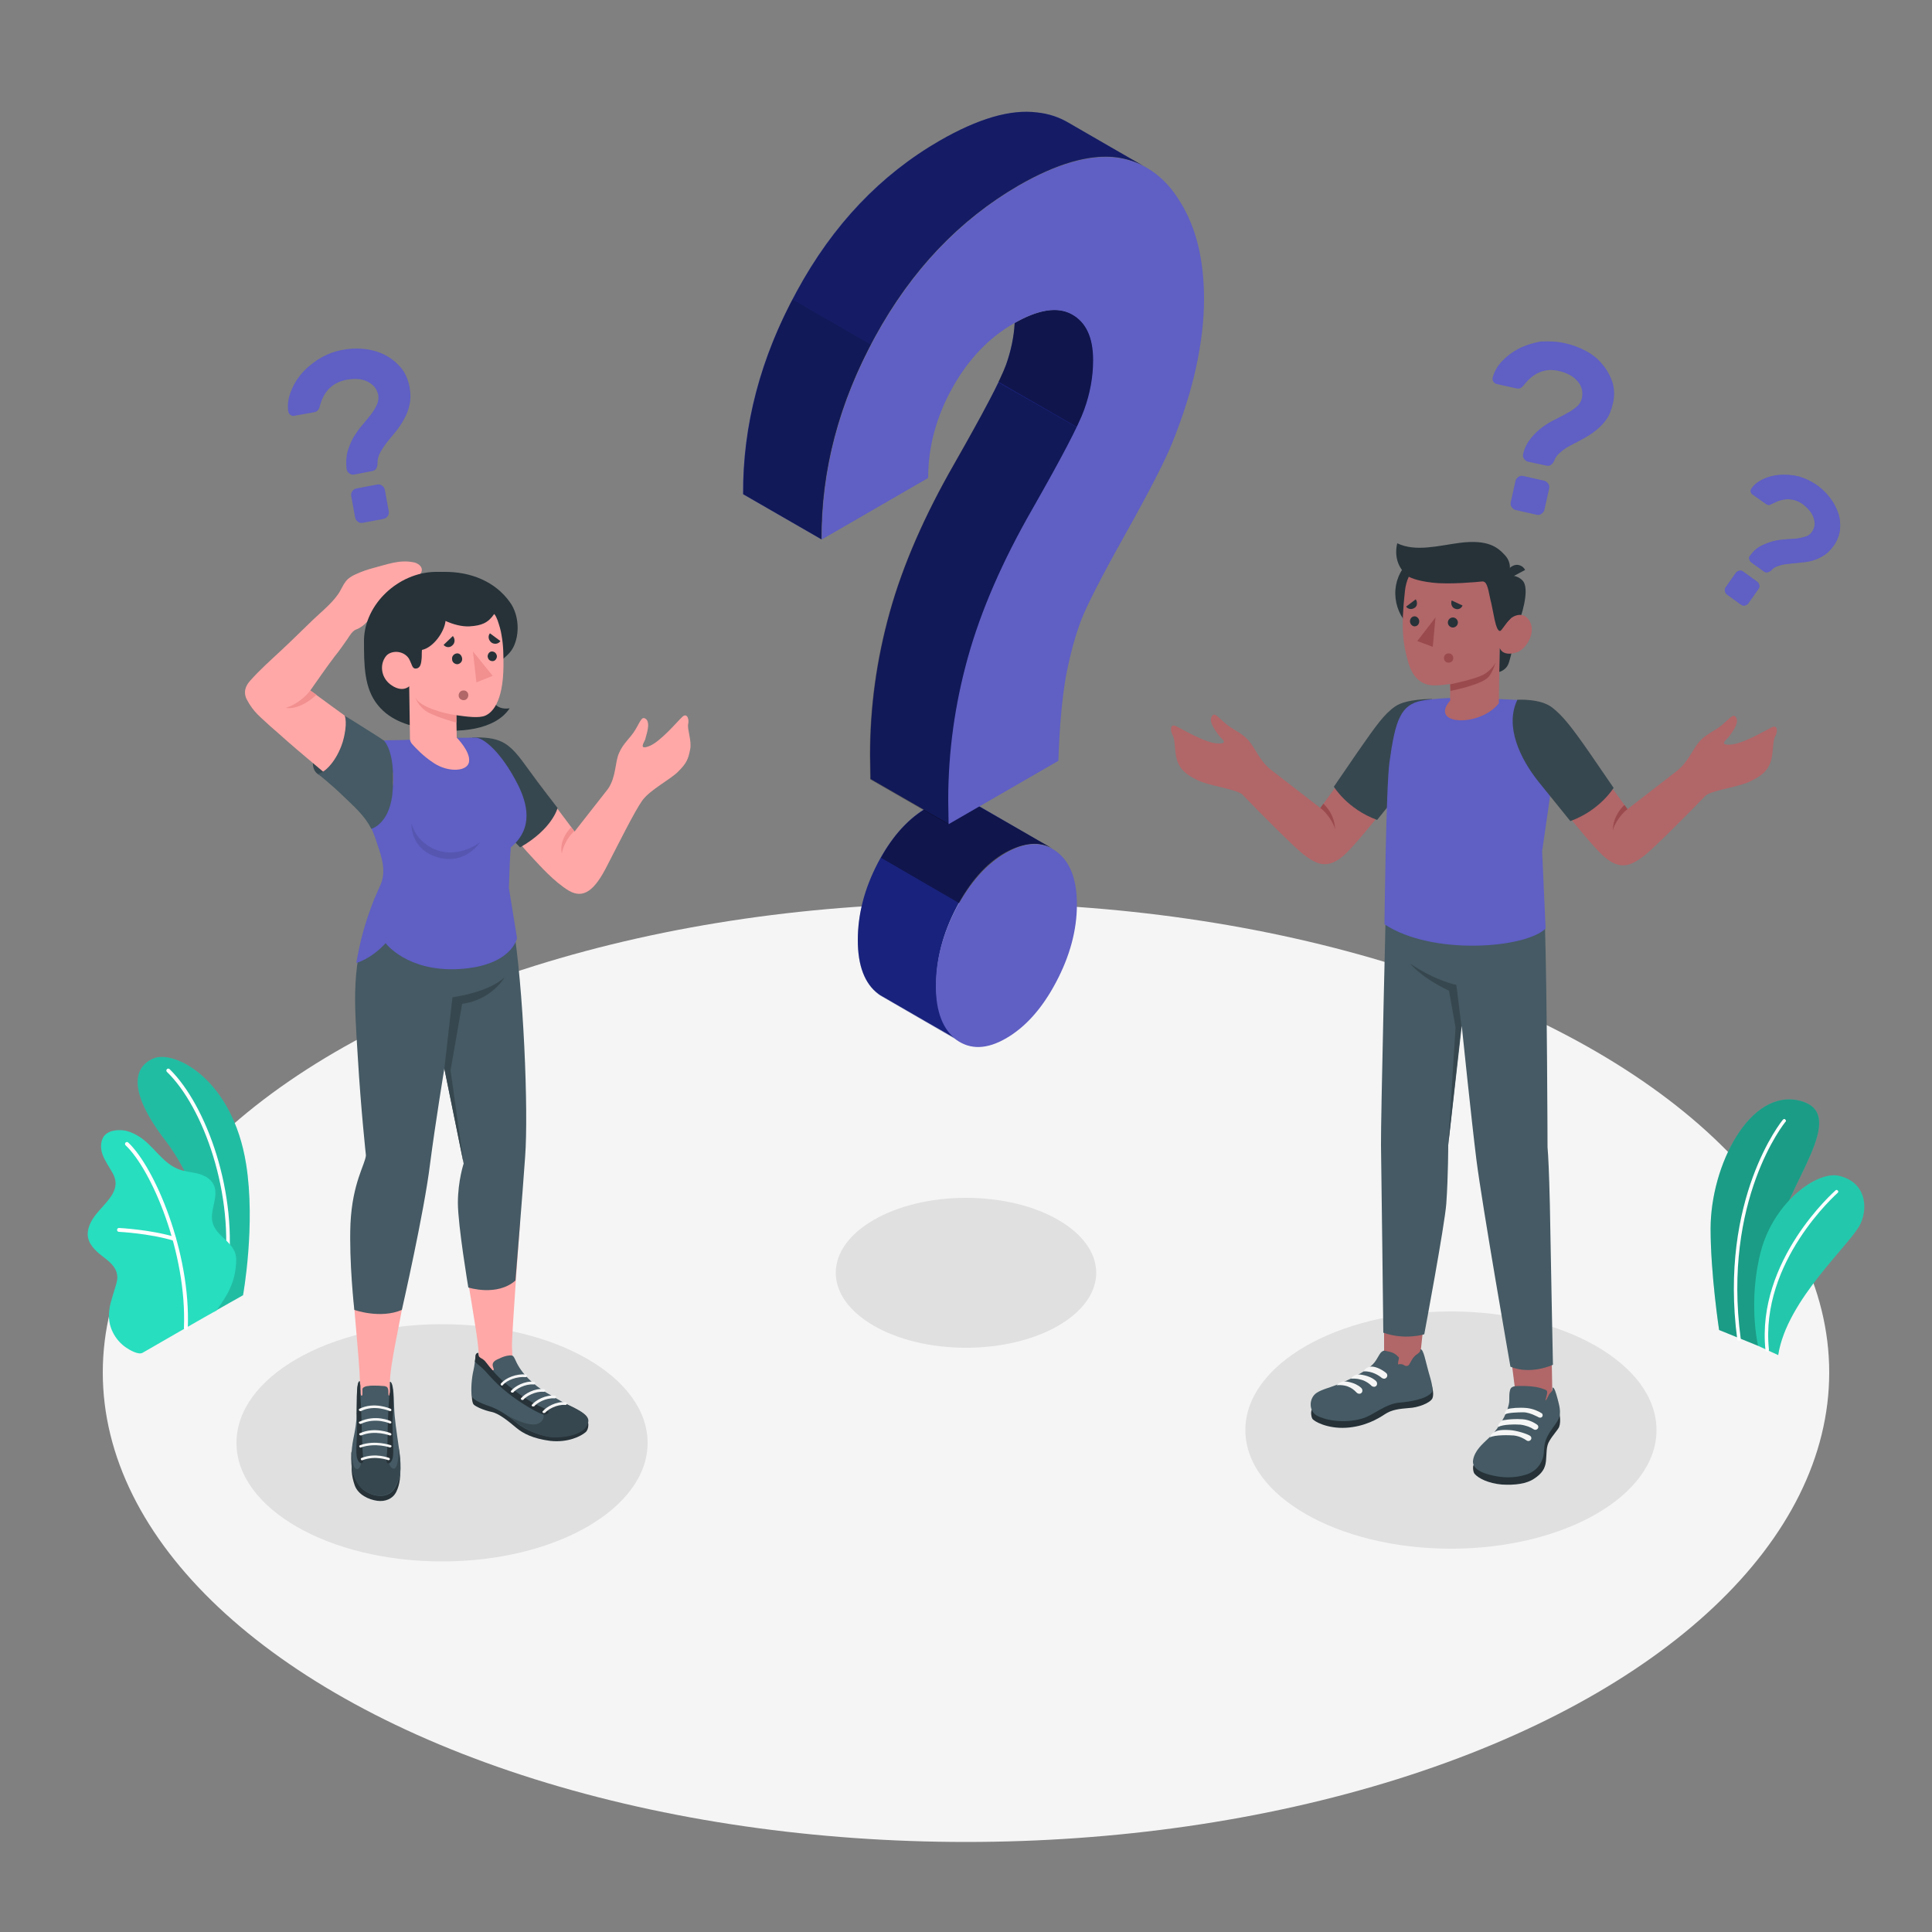 <?xml version="1.0" encoding="utf-8"?>
<!-- Generator: Adobe Illustrator 24.3.0, SVG Export Plug-In . SVG Version: 6.00 Build 0)  -->
<svg version="1.1" xmlns="http://www.w3.org/2000/svg" xmlns:xlink="http://www.w3.org/1999/xlink" x="0px" y="0px"
	 viewBox="0 0 500 500" style="enable-background:new 0 0 500 500;" xml:space="preserve">
<rect x="0" y="0" width="500" height="500" fill="#808080" stroke="none"/>
<style type="text/css">
	.st0{fill:#F5F5F5;}
	.st1{fill:#E0E0E0;}
	.st2{fill:#27DEBF;}
	.st3{opacity:0.3;}
	.st4{fill:#FFFFFF;}
	.st5{opacity:0.1;}
	.st6{opacity:0.15;}
	.st7{fill:#B16668;}
	.st8{fill:#263238;}
	.st9{fill:#455A64;}
	.st10{fill:#37474F;}
	.st11{fill:#9A4A4D;}
	.st12{fill:#5F5FC4;}
	.st13{opacity:0.6;}
	.st14{fill:#FFA8A7;}
	.st15{fill:#F28F8F;}
	.st16{fill:#1A237E;}
	.st17{opacity:0.4;}
	.st18{opacity:0.3;fill:#1A237E;}
	.st19{opacity:0.2;}
</style>
<g id="Floor">
	<ellipse id="Floor_2_" class="st0" cx="250" cy="355.2" rx="223.4" ry="121.5"/>
</g>
<g id="Shadows">
	<ellipse id="Shadow_31_" class="st1" cx="250" cy="329.4" rx="33.7" ry="19.4"/>
	<ellipse id="Shadow_27_" class="st1" cx="375.5" cy="370.1" rx="53.2" ry="30.7"/>
	<ellipse id="Shadow_26_" class="st1" cx="114.4" cy="373.4" rx="53.2" ry="30.7"/>
</g>
<g id="Plants">
	<g id="Plants_4_">
		<g id="XMLID_1877_">
			<path id="XMLID_2820_" class="st2" d="M455,348.3l-10.1-4.1c0,0-2.2-14.5-2.2-26.2c0-16.4,10.2-36.5,23.2-33.1
				c13,3.4-3.7,21.7-6.4,35.9C456.9,334.9,455,348.3,455,348.3z"/>
			<path id="XMLID_1901_" class="st3" d="M455,348.3l-10.1-4.1c0,0-2.2-14.5-2.2-26.2c0-16.4,10.2-36.5,23.2-33.1
				c13,3.4-3.7,21.7-6.4,35.9C456.9,334.9,455,348.3,455,348.3z"/>
			<path id="XMLID_1878_" class="st4" d="M450.1,347C450.1,347,450.1,347,450.1,347c0.2,0,0.4-0.2,0.4-0.5
				c-4.8-36,11.4-56,11.6-56.2c0.2-0.2,0.1-0.4-0.1-0.6c-0.2-0.2-0.4-0.1-0.6,0.1c-0.2,0.2-16.6,20.4-11.8,56.8
				C449.7,346.9,449.9,347.1,450.1,347z"/>
		</g>
		<g id="XMLID_1843_">
			<path id="XMLID_1874_" class="st2" d="M460.2,350.7l-5.2-2.4c0,0-2.7-11.3,0.7-24.4c3.4-12.9,14.6-20.9,20.2-19.6
				c6.9,1.6,7.6,8,5.6,12.4C479,322,462.4,336.3,460.2,350.7z"/>
			<path id="XMLID_1845_" class="st5" d="M460.2,350.7l-5.2-2.4c0,0-2.7-11.3,0.7-24.4c3.4-12.9,14.6-20.9,20.2-19.6
				c6.9,1.6,7.6,8,5.6,12.4C479,322,462.4,336.3,460.2,350.7z"/>
			<path id="XMLID_1844_" class="st4" d="M457.4,349.8L457.4,349.8c0.2,0,0.4-0.2,0.4-0.5c-2.4-22.8,17.6-40.4,17.8-40.6
				c0.2-0.2,0.2-0.4,0-0.6c-0.2-0.2-0.4-0.2-0.6,0c-0.2,0.2-20.5,18-18.1,41.3C457,349.7,457.2,349.9,457.4,349.8z"/>
		</g>
	</g>
	<g id="Plants_3_">
		<g id="XMLID_1488_">
			<g id="XMLID_1812_">
				<path id="XMLID_1813_" class="st2" d="M56,339.1l6.9-3.9c0,0,3.3-18.2,0.8-33.9c-3.5-22-18.5-29.6-23.9-27.4
					c-5.4,2.2-6.7,8.7,3.1,21.4C48.7,302.8,56.2,318.6,56,339.1z"/>
			</g>
			<g id="XMLID_1736_" class="st6">
				<path id="XMLID_1811_" d="M56,339.1l6.9-3.9c0,0,3.3-18.2,0.8-33.9c-3.5-22-18.5-29.6-23.9-27.4c-5.4,2.2-6.7,8.7,3.1,21.4
					C48.7,302.8,56.2,318.6,56,339.1z"/>
			</g>
			<g id="XMLID_1489_">
				<path id="XMLID_1694_" class="st4" d="M58.5,330.3C58.5,330.3,58.5,330.3,58.5,330.3c-0.3,0-0.5-0.3-0.5-0.6
					c2.8-20.6-5.4-43.2-14.8-52.3c-0.2-0.2-0.2-0.5,0-0.7c0.2-0.2,0.5-0.2,0.7,0c9.5,9.3,17.9,32.2,15,53.1
					C59,330.1,58.7,330.3,58.5,330.3z"/>
			</g>
		</g>
		<g id="XMLID_1418_">
			<g id="XMLID_1423_">
				<path id="XMLID_1424_" class="st2" d="M36.9,350.1c-1.1,0.6-3.3-0.7-4.2-1.3c-1.5-1-2.7-2.4-3.5-4c-0.9-1.8-1.2-3.8-0.9-5.8
					c0.1-1.1,0.4-2.1,0.7-3.1c0.3-1,0.6-2,0.9-3c0.3-1,0.6-2,0.4-3c-0.3-2.1-2.1-3.5-3.8-4.8c-1.8-1.4-3.8-3.2-3.8-5.7
					c0-1.9,1-3.7,2.2-5.2c1.2-1.5,2.6-2.8,3.7-4.4c0.8-1.1,1.4-2.5,1.3-3.9c-0.1-0.9-0.4-1.7-0.8-2.4c-0.9-1.6-2-3.1-2.6-4.8
					c-0.6-1.7-0.5-3.9,0.8-5.1c1.1-1,2.8-1.2,4.3-1.1c1.4,0.1,2.8,0.7,4,1.4c3.9,2.2,6.2,6.9,10.4,8.6c1.6,0.7,3.4,0.8,5.1,1.2
					c1.7,0.4,3.4,1.3,4.2,2.9c1.5,3.1-1.3,6.9-0.2,10.1c1,2.9,3.8,4,5.3,6.6c0.7,1.1,0.8,2.5,0.7,3.8c-0.2,2.2-0.5,3.9-1.6,6.4
					c-0.9,2.1-3.5,5.7-3.5,5.7C55.9,339.1,37.1,350,36.9,350.1z"/>
			</g>
			<g id="XMLID_1421_">
				<path id="XMLID_1422_" class="st4" d="M48.1,344.2C48.1,344.2,48.1,344.2,48.1,344.2c-0.3,0-0.5-0.2-0.5-0.5
					c0.8-19.5-8.4-41-15.1-47.3c-0.2-0.2-0.2-0.5,0-0.7c0.2-0.2,0.5-0.2,0.7,0c6.8,6.4,16.2,28.3,15.4,48.1
					C48.6,344,48.3,344.2,48.1,344.2z"/>
			</g>
			<g id="XMLID_1419_">
				<path id="XMLID_1420_" class="st4" d="M45.1,321.1c0,0-0.1,0-0.1,0c-6.3-1.9-14.1-2.3-14.2-2.3c-0.3,0-0.5-0.2-0.5-0.5
					c0-0.3,0.2-0.5,0.5-0.5c0.1,0,8,0.4,14.4,2.3c0.3,0.1,0.4,0.4,0.3,0.6C45.6,321,45.4,321.1,45.1,321.1z"/>
			</g>
		</g>
	</g>
</g>
<g id="Character_2">
	<g id="Character_14_">
		<g id="XMLID_2639_">
			<g>
				<polygon id="XMLID_2815_" class="st7" points="401.8,363.8 392.5,362.7 390.1,343.9 401.5,347.3 				"/>
				<g>
					<path id="XMLID_2813_" class="st8" d="M381.4,379.1c-0.3,0.3-0.2,1.8,0.2,2.3c1,1.2,3.6,2.5,7.1,2.8c3.4,0.2,6.4-0.2,8.3-1.5
						c2-1.3,2.9-2.6,3.1-4.6c0.2-1.9,0-3.8,0.9-5.2c0.8-1.4,2.2-2.9,2.5-3.6c0.6-1.6,0-3.9,0-3.9L381.4,379.1z"/>
					<path id="XMLID_2812_" class="st9" d="M390.6,362.4c0,0.7-0.2,1.4-0.4,2.1c-0.5,1.5-1.2,2.9-2.1,4.2c-0.4,0.7-0.9,1.4-1.4,2
						c-1,1.2-2.3,2.2-3.4,3.4c-1.1,1.2-2,2.6-2.1,4.1c-0.1,2.6,4.1,3.5,6.3,3.9c2.4,0.4,4.9,0.3,7.2-0.4c2.6-0.7,4.4-2.7,4.8-5.3
						c0.1-0.7,0.1-1.5,0.2-2.2c0.2-1.7,1.1-3.2,2.1-4.6c0.6-0.8,1.2-1.6,1.6-2.5c0.7-1.6,0.1-3.5-0.3-5.1c-0.4-1.4-0.8-3-1.3-2.9
						c0,0.7,0,0.8-0.5,1.3c-0.7,0.6-0.7,1.6-1.4,2.1c0.3-0.9,0.3-1.2,0.5-1.9c0-0.2,0-0.6-0.1-0.7c-0.2-0.2-0.5-0.3-0.8-0.4
						c-1-0.4-2.1-0.6-3.2-0.7c-1-0.1-3.5-0.2-4.5,0c-0.3,0.1-0.6,0.2-0.8,0.5c-0.2,0.3-0.2,0.5-0.3,0.9
						C390.6,360.6,390.6,361.7,390.6,362.4z"/>
					<path id="XMLID_2811_" class="st0" d="M387.8,369.3c1-0.7,4.5-0.7,5.7-0.6c1.5,0.2,2.7,0.7,3.4,1.2c0.3,0.2,0.7,0.2,1-0.1l0,0
						c0.3-0.3,0.3-0.8-0.1-1.1c-0.7-0.5-2.1-1.3-3.8-1.4c-3-0.2-5.2,0.3-5.2,0.3S387.5,368.4,387.8,369.3z"/>
					<path id="XMLID_2810_" class="st0" d="M385.6,372c1.2-0.7,5-0.6,6.2-0.5c1.5,0.2,2.6,0.8,3.3,1.3c0.3,0.2,0.7,0.2,1-0.1l0,0
						c0.3-0.3,0.3-0.8-0.1-1.1c-0.7-0.5-3.5-1.4-5.3-1.5c-3-0.2-3.7,0.4-3.7,0.4S385.8,370.9,385.6,372z"/>
					<path id="XMLID_2792_" class="st0" d="M395.2,364.4c-2-0.2-4.3,0-5.1,0.3c-0.5,0.3-0.9,1.1-0.5,1.3c0.7-0.4,3.2-0.5,4.6-0.5
						c1,0,2.2,0.4,3.2,0.9c0.3,0.1,0.6,0.3,0.8,0.4c0.4,0.2,0.8,0.1,1-0.3l0,0c0.1-0.3,0-0.7-0.3-0.8
						C398.3,365.3,396.9,364.6,395.2,364.4z"/>
				</g>
			</g>
			<g>
				<polygon id="XMLID_2814_" class="st7" points="367.1,355.2 358.2,352.7 358.2,334.8 369.2,335.3 				"/>
				<g>
					<path id="XMLID_2786_" class="st8" d="M339.5,364.8c-0.3,0.6-0.2,1.7,0.1,2.3c0.3,0.7,3.9,2.7,8.8,2.4c4.8-0.3,8.2-2.3,10-3.5
						c1.8-1.2,3.8-1.4,6.2-1.6c2.4-0.1,5.5-1.3,6.1-2.5c0.5-1.1-0.1-3.1-0.1-3.1L339.5,364.8z"/>
					<path id="XMLID_2785_" class="st9" d="M359,349.7c-0.1,0-0.3-0.1-0.4-0.1c-0.2,0-0.4-0.1-0.6,0c-0.2,0.1-0.4,0.2-0.6,0.4
						c-0.5,0.6-0.8,1.3-1.2,1.9c-1,1.7-3.1,3-5.5,4.3c-1.6,0.9-3.1,1.5-4.8,2.2c-1.7,0.7-3.9,1.2-5.2,2.1c-1.9,1.3-2.1,4.5,0,5.8
						c1.9,1.1,6.8,2.3,11.9,0.8c2.8-0.8,5.9-3.8,9.6-4.1c2.3-0.2,6.8-0.8,8.3-2.6c0.6-0.8-0.2-3.3-0.8-5.4c-0.7-2.4-1.3-6-2.1-5.8
						c0,0.5-0.1,0.6-0.4,0.9c-0.3,0.3-0.7,0.5-1,0.8c-0.6,0.5-0.9,1.2-1.3,1.9c-0.2,0.3-0.3,0.6-0.7,0.7c-0.4,0.1-0.7-0.1-1-0.3
						c-0.4-0.2-0.9-0.2-1.4-0.1c0-0.5,0.1-0.9,0.2-1.4c0-0.1,0.1-0.3,0-0.4c0-0.1-0.2-0.2-0.3-0.3C361,350.2,360.1,349.9,359,349.7z
						"/>
					<path id="XMLID_2783_" class="st0" d="M352.9,354.9c0,0,0.3-0.9,1.7-1.2c1.1-0.2,2.9,0.6,4.1,1.6c0.5,0.4,0.4,1.1-0.1,1.4l0,0
						c-0.3,0.2-0.7,0.1-1-0.1C356.9,356,355.1,354.8,352.9,354.9z"/>
					<path id="XMLID_2779_" class="st0" d="M349.6,356.8c0,0,0.7-1.1,2-1.1c0,0,2.8,0.1,4.5,1.7c0.4,0.4,0.4,1.1-0.1,1.4l0,0
						c-0.3,0.2-0.7,0.1-1-0.1C354.3,358,352.7,356.6,349.6,356.8z"/>
					<path id="XMLID_2775_" class="st0" d="M345.9,358.5c0,0,0.8-1,2.1-1c0,0,2.6,0.1,4.3,1.7c0.4,0.4,0.4,1.1-0.1,1.4l0,0
						c-0.3,0.2-0.7,0.1-1-0.1C350.5,359.8,349.1,358.2,345.9,358.5z"/>
				</g>
			</g>
			<g>
				<path id="XMLID_2742_" class="st9" d="M399.8,238.4c0.6,18.5,0.7,58.5,0.7,58.5c0.2,2.3,0.4,6.4,0.6,14.7
					c0.2,12,0.8,41.6,0.8,41.6s-5.7,2.7-11,0.5c0,0-7.3-41.7-8.8-53.5c-1.3-10.4-3.8-34.7-3.8-34.7l-3.5,30.9c0,0,0,8-0.5,15.1
					c-0.4,5.5-5.7,33.8-5.7,33.8s-4.9,1.6-10.6-0.4c0,0-0.5-43.5-0.6-48.5c-0.1-5.7,1.4-67.8,1.4-67.8L399.8,238.4z"/>
				<path class="st10" d="M378.2,265.4l-1.3-10.5c0,0-5.5-1.1-11.9-5.5c0,0,2.5,3.4,10,7l1.7,9.5l-1.9,30.3L378.2,265.4z"/>
			</g>
		</g>
		<g>
			<path class="st7" d="M358.3,186.5c-2.7,3.5-16.6,22.6-16.6,22.6l-12.8-9.9c-3-2.4-3.9-5.4-5.8-7.6c-1.9-2.1-3.9-2.6-6-4.4
				c-2.1-1.8-2.9-3.1-3.6-1.6c-0.7,1.5,1.6,4.2,2,4.8c0.4,0.6,2.8,2.2-0.4,2c-3.2-0.1-9.3-3.8-10.8-4.5c-1.5-0.7-1.5,1.2-0.8,2.4
				c0.7,1.2,0.4,4.5,1.2,6.7c0.8,2.2,2.3,3.5,5.2,4.9c2.7,1.4,9.4,2.2,11.5,3.6c0,0,0,0,0,0c4.7,4.9,13.7,13.9,15.9,15.6
				c3.1,2.3,6.1,4.4,10.9-0.1c4.8-4.6,18.6-22.6,18.6-22.6l2.9-17.1C364.8,181.1,361.5,182.3,358.3,186.5z"/>
			<path class="st11" d="M341.7,209.1c1.8,1.3,3.6,4.2,3.8,5.5c0,0,0.2-3.5-3-6.6L341.7,209.1z"/>
			<g id="XMLID_2816_">
				<path class="st10" d="M370.6,180.9c0,0-6.6-0.1-9.5,1.9c-2.9,2-5,5-9.8,11.9c-4.1,6-6.1,8.9-6.1,8.9s3.5,5.8,11.2,8.6l12.3-15.3
					L370.6,180.9z"/>
			</g>
		</g>
		<path id="XMLID_2635_" class="st12" d="M383.4,180.6c3.7,0.4,9,0.4,12.7,0.8c2.6,1.1,7.5,5.4,7.2,8.5c-1.4,11.5-4.2,30.4-4.2,30.4
			l0.9,20c-5.1,5.1-29.3,7.1-41.7-1.1c0,0,0.4-35.9,1.3-42c1.5-10.9,2.9-14.9,8.5-15.9S383.4,180.6,383.4,180.6z"/>
		<g>
			<path class="st7" d="M404.6,186.8c2.7,3.5,16.6,22.6,16.6,22.6l12.8-9.9c3-2.4,3.9-5.4,5.8-7.6c1.9-2.1,3.9-2.6,6-4.4
				c2.1-1.8,2.9-3.1,3.6-1.6c0.7,1.5-1.6,4.2-2,4.8c-0.4,0.6-2.8,2.2,0.4,2c3.2-0.1,9.3-3.8,10.8-4.5c1.5-0.7,1.5,1.2,0.8,2.4
				c-0.7,1.2-0.4,4.5-1.2,6.7c-0.8,2.2-2.3,3.5-5.2,4.9c-2.7,1.4-9.4,2.2-11.5,3.6c0,0,0,0,0,0c-4.7,4.9-13.7,13.9-15.9,15.6
				c-3.1,2.3-6.1,4.4-10.9-0.1c-4.8-4.6-15.6-18.8-15.6-18.8l-5.8-20.8C398,181.4,401.3,182.6,404.6,186.8z"/>
			<path class="st11" d="M421.2,209.4c-1.8,1.3-3.6,4.2-3.8,5.5c0,0-0.2-3.5,3-6.6L421.2,209.4z"/>
			<g id="XMLID_2342_">
				<path class="st10" d="M392.7,181.1c0,0,5.9-0.4,9,2c2.8,2.2,5,5,9.8,11.9c4.1,6,6.1,8.9,6.1,8.9s-3.5,5.8-11.2,8.6l-8.4-10.4
					C393.6,196.5,389.3,188.1,392.7,181.1z"/>
			</g>
		</g>
		<g id="XMLID_2401_">
			<g id="XMLID_2437_">
				<path id="XMLID_2633_" class="st8" d="M384.3,153.5c0.1,6.4-5.1,11.6-11.5,11.7c-6.4,0.1-11.6-5.1-11.7-11.5
					c-0.1-6.4,5.1-11.6,11.5-11.7C379,141.9,384.3,147.1,384.3,153.5z"/>
				<path id="XMLID_2562_" class="st8" d="M392.8,161.7c0,0-1.8,8.8-2.5,10.3c-0.7,1.5-2.3,1.9-2.3,1.9l0.1-6.2L392.8,161.7z"/>
				<path id="XMLID_2462_" class="st8" d="M390.4,149c0,0,2-0.4,3.6,1.2c1.6,1.6,0.7,6.5-1.1,11.4l-3.5,0.4L390.4,149z"/>
				<path id="XMLID_2460_" class="st7" d="M388.2,162.1c0.7,0.4,1.7-1,2.6-1.9c0.9-0.9,3.7-2.2,5.2,0.8c1.5,3-1.2,7.1-3.4,7.8
					c-3.9,1.3-4.5-1.2-4.5-1.2l-0.2,14.4l0,0c-4.8,6.2-18.2,5.8-12.6-0.7l0-4.3c0,0-3.5,0.6-5.2,0.3c-2.9-0.4-4.7-2.7-5.6-5.7
					c-1.4-4.9-2-8.9-0.9-18.7c1.2-10.7,13.6-10.9,20.4-6.8S388.2,162.1,388.2,162.1z"/>
				<path id="XMLID_2459_" class="st8" d="M388.2,163.3c0.4,0,1.7-2.3,2.6-3.1c1.2-1.1-0.5-11.2-0.5-11.2s1.5-2.9-0.9-5.4
					c-1.7-1.8-4.1-4.1-11.7-3.1c-5.4,0.7-11.3,2.4-16.1,0.1c-0.7,3-0.1,6.3,2.9,8.6c0,0,1.7,1.1,6.3,1.6c4.5,0.5,11.6-0.2,12.6-0.3
					c1.3-0.2,1.6,1.1,2.3,4.6C386.5,158.1,387,163.3,388.2,163.3z"/>
				<path id="XMLID_2442_" class="st8" d="M390.4,149.8l4.3-2.3c-0.6-1.2-2.1-1.7-3.3-1C390.2,147.1,389.7,148.6,390.4,149.8z"/>
				<path id="XMLID_2439_" class="st11" d="M375.3,177.1c0,0,6.4-1.3,8.6-2.5c1.5-0.8,2.7-2.2,3.1-3.1c0,0-0.4,1.9-1.7,3.6
					c-1.6,2.1-9.9,3.7-9.9,3.7L375.3,177.1z"/>
			</g>
			<g id="XMLID_2415_">
				<path id="XMLID_2435_" class="st8" d="M374.7,161.1c0,0.7,0.6,1.3,1.3,1.3c0.7,0,1.3-0.6,1.3-1.3c0-0.7-0.6-1.3-1.3-1.3
					C375.3,159.8,374.7,160.4,374.7,161.1z"/>
				<path id="XMLID_2434_" class="st8" d="M378.5,156.7l-2.8-1.3c-0.3,0.8,0,1.8,0.8,2.1C377.3,157.9,378.2,157.5,378.5,156.7z"/>
				<path id="XMLID_2433_" class="st8" d="M366.4,155.1l-2.5,1.9c0.5,0.7,1.5,0.8,2.2,0.3C366.8,156.9,366.9,155.9,366.4,155.1z"/>
				<path id="XMLID_2431_" class="st8" d="M364.9,160.8c0,0.7,0.6,1.3,1.2,1.3c0.7,0,1.2-0.6,1.2-1.3c0-0.7-0.6-1.3-1.2-1.3
					C365.4,159.5,364.9,160.1,364.9,160.8z"/>
				<polygon id="XMLID_2429_" class="st11" points="371.5,159.8 370.8,167.4 366.8,165.9 				"/>
				<path class="st11" d="M373.7,170.3c0,0.7,0.5,1.2,1.2,1.2c0.7,0,1.2-0.5,1.2-1.2c0-0.7-0.5-1.2-1.2-1.2
					C374.2,169.1,373.7,169.6,373.7,170.3z"/>
			</g>
		</g>
	</g>
	<g id="Question_Marks">
		<g>
			<path class="st12" d="M404.9,88.8c1.9,0.4,3.8,1.1,5.5,2c1.7,0.9,3.2,2.1,4.3,3.5c1.2,1.4,2,2.9,2.6,4.6c0.5,1.7,0.6,3.6,0.1,5.6
				c-0.4,1.6-0.9,3-1.7,4.1c-0.8,1.1-1.7,2-2.7,2.8c-1,0.8-2.1,1.5-3.2,2.1c-1.1,0.6-2.2,1.2-3.2,1.7c-1,0.5-1.9,1.1-2.7,1.8
				c-0.8,0.6-1.4,1.4-1.7,2.3c-0.2,0.4-0.5,0.8-0.8,1c-0.4,0.3-0.8,0.3-1.2,0.2l-4.7-1c-0.5-0.1-0.8-0.4-1.1-0.8
				c-0.3-0.4-0.3-0.8-0.2-1.3c0.4-1.6,1.1-2.9,2-4c0.9-1.1,1.8-2,2.9-2.8c1.1-0.8,2.2-1.5,3.3-2c1.1-0.6,2.2-1.1,3.2-1.7
				c1-0.5,1.8-1.1,2.5-1.7c0.7-0.6,1.1-1.3,1.3-2.2c0.3-1.6,0-3-1.1-4.3c-1.1-1.3-2.7-2.2-4.9-2.7c-3.5-0.8-6.4,0.4-8.9,3.5
				c-0.3,0.4-0.6,0.7-0.9,0.9c-0.3,0.2-0.7,0.2-1.2,0.1l-5-1.1c-0.4-0.1-0.7-0.3-0.9-0.6c-0.2-0.3-0.3-0.7-0.2-1.1
				c0.4-1.4,1.1-2.8,2.3-4.1c1.2-1.3,2.6-2.4,4.3-3.3c1.7-0.9,3.6-1.5,5.7-1.9C400.6,88.3,402.7,88.3,404.9,88.8z M399.6,124.4
				c0.5,0.1,0.8,0.4,1.1,0.8c0.3,0.4,0.3,0.8,0.2,1.3l-1.2,5.4c-0.1,0.5-0.4,0.8-0.8,1.1c-0.4,0.3-0.8,0.3-1.3,0.2l-5.3-1.2
				c-0.5-0.1-0.8-0.4-1.1-0.8c-0.3-0.4-0.3-0.8-0.2-1.3l1.2-5.4c0.1-0.5,0.4-0.8,0.8-1.1c0.4-0.3,0.8-0.3,1.3-0.2L399.6,124.4z"/>
		</g>
		<g>
			<g>
				<path class="st12" d="M454.7,150.5c0.3,0.2,0.5,0.5,0.6,0.9c0.1,0.4,0,0.7-0.2,1l-2.6,3.7c-0.2,0.3-0.5,0.5-0.9,0.6
					c-0.4,0.1-0.7,0-1-0.2l-3.6-2.6c-0.3-0.2-0.5-0.5-0.6-0.9c-0.1-0.4,0-0.7,0.2-1l2.6-3.7c0.2-0.3,0.5-0.5,0.9-0.6
					c0.4-0.1,0.7,0,1,0.2L454.7,150.5z M470,125.4c1.3,0.9,2.5,2,3.5,3.3c1,1.3,1.7,2.6,2.2,4c0.5,1.4,0.6,2.8,0.5,4.3
					c-0.2,1.5-0.7,2.9-1.7,4.3c-0.8,1.1-1.7,2-2.6,2.5c-0.9,0.6-1.9,1-2.9,1.3c-1,0.3-2,0.4-3.1,0.5c-1,0.1-2,0.2-2.9,0.3
					c-0.9,0.1-1.8,0.2-2.6,0.5c-0.8,0.2-1.5,0.6-2,1.2c-0.3,0.3-0.6,0.4-0.9,0.5c-0.4,0.1-0.7,0-1-0.2l-3.2-2.3
					c-0.3-0.2-0.5-0.5-0.6-0.9c-0.1-0.4,0-0.7,0.3-1c0.8-1.1,1.7-1.9,2.7-2.4c1-0.5,2-0.9,3.1-1.2c1-0.3,2.1-0.4,3.1-0.5
					c1-0.1,2-0.1,2.9-0.2c0.9-0.1,1.7-0.3,2.4-0.5c0.7-0.2,1.3-0.6,1.7-1.2c0.8-1.1,0.9-2.3,0.5-3.6c-0.4-1.3-1.4-2.5-2.8-3.6
					c-2.4-1.7-5-1.7-7.8-0.2c-0.4,0.2-0.7,0.3-0.9,0.4c-0.3,0-0.6-0.1-0.9-0.3l-3.4-2.4c-0.3-0.2-0.4-0.4-0.5-0.7
					c-0.1-0.3,0-0.6,0.2-0.9c0.7-1,1.7-1.8,3-2.4c1.3-0.6,2.7-1,4.3-1.1c1.6-0.1,3.2,0,4.9,0.4C466.9,123.7,468.5,124.4,470,125.4z"
					/>
			</g>
			<g class="st13">
				<path class="st12" d="M454.7,150.5c0.3,0.2,0.5,0.5,0.6,0.9c0.1,0.4,0,0.7-0.2,1l-2.6,3.7c-0.2,0.3-0.5,0.5-0.9,0.6
					c-0.4,0.1-0.7,0-1-0.2l-3.6-2.6c-0.3-0.2-0.5-0.5-0.6-0.9c-0.1-0.4,0-0.7,0.2-1l2.6-3.7c0.2-0.3,0.5-0.5,0.9-0.6
					c0.4-0.1,0.7,0,1,0.2L454.7,150.5z M470,125.4c1.3,0.9,2.5,2,3.5,3.3c1,1.3,1.7,2.6,2.2,4c0.5,1.4,0.6,2.8,0.5,4.3
					c-0.2,1.5-0.7,2.9-1.7,4.3c-0.8,1.1-1.7,2-2.6,2.5c-0.9,0.6-1.9,1-2.9,1.3c-1,0.3-2,0.4-3.1,0.5c-1,0.1-2,0.2-2.9,0.3
					c-0.9,0.1-1.8,0.2-2.6,0.5c-0.8,0.2-1.5,0.6-2,1.2c-0.3,0.3-0.6,0.4-0.9,0.5c-0.4,0.1-0.7,0-1-0.2l-3.2-2.3
					c-0.3-0.2-0.5-0.5-0.6-0.9c-0.1-0.4,0-0.7,0.3-1c0.8-1.1,1.7-1.9,2.7-2.4c1-0.5,2-0.9,3.1-1.2c1-0.3,2.1-0.4,3.1-0.5
					c1-0.1,2-0.1,2.9-0.2c0.9-0.1,1.7-0.3,2.4-0.5c0.7-0.2,1.3-0.6,1.7-1.2c0.8-1.1,0.9-2.3,0.5-3.6c-0.4-1.3-1.4-2.5-2.8-3.6
					c-2.4-1.7-5-1.7-7.8-0.2c-0.4,0.2-0.7,0.3-0.9,0.4c-0.3,0-0.6-0.1-0.9-0.3l-3.4-2.4c-0.3-0.2-0.4-0.4-0.5-0.7
					c-0.1-0.3,0-0.6,0.2-0.9c0.7-1,1.7-1.8,3-2.4c1.3-0.6,2.7-1,4.3-1.1c1.6-0.1,3.2,0,4.9,0.4C466.9,123.7,468.5,124.4,470,125.4z"
					/>
			</g>
		</g>
	</g>
</g>
<g id="Character_1">
	<g id="Character_10_">
		<g>
			<g>
				<g id="XMLID_1054_">
					<path id="XMLID_1055_" class="st14" d="M132.5,348.5c-0.1-3,2.1-32.3,2.1-32.3l-14.3,10.4c2.9,17.5,3.6,21.6,3.6,24.5l0,0
						c0,0.1-0.1,0.3-0.1,0.7c0,3.4,3.8,5.2,6.8,7.5c1.2,0.9,4.6,3.5,8.1,5.3c2.2,1.1,6.6,1.2,7.1-0.2c-3.6-2.8-8.9-6.9-11.8-10.1
						C132.6,352.7,132.6,351.5,132.5,348.5z"/>
				</g>
				<g>
					<path class="st8" d="M152.1,368c0.2,0,0.4,1.9-0.6,2.7c-1.2,1-4.5,2.7-9.1,2.2c-4.5-0.6-7-1.9-8.8-3.4
						c-1.8-1.5-4.4-3.7-6.4-4.1c-1.9-0.4-4-1.3-4.6-1.9c-0.6-0.6-0.5-3.2-0.5-3.2L152.1,368z"/>
					<path id="XMLID_1052_" class="st9" d="M123.8,350.2c0,0-0.6,0-0.7,0.6c-0.1,0.7-0.3,2.8-0.6,4c-0.4,1.6-0.7,5-0.4,6.4
						c0.2,1.3,3.4,2.3,5.3,3c2,0.8,4.4,2.4,6.4,4.1c2.1,1.8,6.6,3.6,9.6,3.6c3.5,0,7.4-1.2,8.3-2.8c1.1-2,0.2-3.2-4.9-5.6
						c-1-0.5-4.4-2.5-5.6-3.2c-3.2-2-6.3-4.8-7.8-8.3c-0.2-0.4-0.4-0.9-0.7-1.1c-0.3-0.2-0.7-0.1-1-0.1c-0.9,0.1-1.7,0.4-2.5,0.8
						c-0.7,0.3-1.7,0.7-1.7,1.6c0,0.3,0.1,0.6,0.2,0.9c0.1,0.2,0.1,0.4,0,0.5c-0.2,0.1-0.4,0-0.5-0.1c-0.5-0.5-0.9-1.1-1.4-1.7
						c-0.2-0.3-0.5-0.6-0.8-0.8c-0.3-0.2-0.6-0.3-0.9-0.6C123.8,351,123.9,350.6,123.8,350.2z"/>
					<path class="st10" d="M133.9,368.3c-0.9-0.7-1.9-1.5-2.8-2.1v0c0,0,6.1,3.7,8.6,2c1.6-1.1,0.8-2.4,0.8-2.8
						c0-0.4,3.9-2.2,5.4-2.4v0c0.4,0.2,0.8,0.4,1,0.5c5.2,2.4,6.1,3.6,4.9,5.6c-0.9,1.6-3.8,2.9-8.3,2.9
						C140.6,372,136,370,133.9,368.3z"/>
					<path class="st8" d="M140,364.1c3.2,1.3,1.8,1.9,0.9,2c-0.9,0.1-6.3-3-9.6-5.7c-3.5-2.7-5.6-5.7-6.9-6.7
						c-0.5-0.4-1-0.8-1.5-1.3c0.1-0.7,0.2-1.4,0.2-1.7c0.1-0.6,0.7-0.6,0.7-0.6c0,0.4-0.1,0.8,0.3,1.1c0.2,0.2,0.6,0.4,0.9,0.6
						c0.3,0.2,0.6,0.5,0.8,0.8c0.5,0.6,0.9,1.2,1.4,1.7C130,358,136.8,362.8,140,364.1z"/>
					<g>
						<g>
							<path class="st0" d="M140.7,365.7c-0.1,0-0.1,0-0.2-0.1c-0.1-0.1-0.2-0.3,0-0.4c0.9-1.1,3.5-2.6,5.9-2.3
								c0.2,0,0.3,0.2,0.3,0.4c0,0.2-0.2,0.3-0.4,0.3c-2.2-0.2-4.6,1.2-5.3,2.1C140.9,365.6,140.8,365.7,140.7,365.7z"/>
						</g>
						<g>
							<path class="st0" d="M137.9,364c-0.1,0-0.1,0-0.2-0.1c-0.1-0.1-0.2-0.3,0-0.4c0.9-1.1,3.5-2.6,5.9-2.3c0.2,0,0.3,0.2,0.3,0.4
								c0,0.2-0.2,0.3-0.4,0.3c-2.2-0.2-4.6,1.2-5.3,2.1C138.1,363.9,138,364,137.9,364z"/>
						</g>
						<g>
							<path class="st0" d="M135.1,362.3c-0.1,0-0.1,0-0.2-0.1c-0.1-0.1-0.2-0.3,0-0.4c0.9-1.1,3.5-2.6,5.9-2.3
								c0.2,0,0.3,0.2,0.3,0.4c0,0.2-0.2,0.3-0.4,0.3c-2.2-0.2-4.6,1.2-5.3,2.1C135.3,362.3,135.2,362.3,135.1,362.3z"/>
						</g>
						<g>
							<path class="st0" d="M132.5,360.4c-0.1,0-0.1,0-0.2-0.1c-0.1-0.1-0.2-0.3,0-0.4c0.9-1.1,3.5-2.6,5.9-2.3
								c0.2,0,0.3,0.2,0.3,0.4c0,0.2-0.2,0.3-0.4,0.3c-2.2-0.2-4.6,1.2-5.3,2.1C132.7,360.4,132.6,360.4,132.5,360.4z"/>
						</g>
						<g>
							<path class="st0" d="M129.9,358.6c-0.1,0-0.1,0-0.2-0.1c-0.1-0.1-0.2-0.3-0.1-0.4c1.3-1.6,4.1-2.6,6.5-2.4
								c0.2,0,0.3,0.2,0.3,0.4c0,0.2-0.2,0.3-0.4,0.3c-2.1-0.2-4.8,0.7-5.9,2.1C130.1,358.5,130,358.6,129.9,358.6z"/>
						</g>
					</g>
				</g>
			</g>
			<g>
				<g id="XMLID_1058_">
					<path id="XMLID_1059_" class="st14" d="M105.6,329.5l-14.4-0.3c0.2,9.6,1.7,20.3,2,29.3c0,1.7,0,13.2,0.6,16.7
						c1,5.3,7.2,4.5,7.5,1.4c0.3-3.1-0.4-16.6-0.4-18c-0.1-5.8,2.7-15.6,4.1-25.9C105.1,332.3,105.5,330,105.6,329.5z"/>
				</g>
				<g>
					<path class="st8" d="M103.6,378.9c0.1,3.1-0.1,5.2-1,7.1s-2.9,2.7-5,2.4c-2.1-0.3-4.9-1.5-5.8-4c-0.9-2.6-0.9-4.4-0.7-7.3
						L103.6,378.9z"/>
					<path id="XMLID_1056_" class="st9" d="M93.1,357.5c-0.9,0.2-0.7,4.3-0.8,8.5c-0.1,4.5-1.2,6.4-1.3,10.1c-0.1,4.2,0.3,6,2,8.4
						c1.7,2.4,7.1,4.3,9.3,0.5c1.8-3.1,1.5-6.4,0.9-10.5c-0.6-4.3-1.1-7.2-1.2-10.5c-0.1-3.1-0.2-6.1-1-6.4c0,0.5,0,1,0,1.5
						c0,0.3,0.1,2-0.4,2.1c-0.1-0.4-0.1-0.8-0.1-1.2c0-0.4-0.1-0.7-0.3-1c-0.3-0.2-0.6-0.3-1-0.3c-0.9-0.1-1.7-0.1-2.6-0.1
						c-0.4,0-0.9,0-1.3,0.1c-0.3,0-0.8,0.1-1.1,0.3c-0.2,0.1-0.4,0.3-0.4,0.5c0,0.2,0,0.3,0,0.5c0,0.3,0,0.6,0,0.9
						c0,0.1-0.1,0.3-0.2,0.3c-0.1,0-0.2-0.1-0.2-0.2c-0.1-0.5,0-0.9-0.1-1.5c0-0.3,0-0.6,0-0.9C93.2,358,93.1,357.8,93.1,357.5z"/>
					<path class="st10" d="M91.1,374.9c0,0.6-0.1,4.6,1,5.2c1.2,0.7,1.6-2.5,1.6-2.5s2.7-1.1,6.8,0.2c-0.1,0.7,0.7,2.7,1.7,2.2
						c1-0.6,1-5.1,1-5.2c0.6,3.9,0.7,7.1-1,10.1c-2.2,3.8-7.6,1.9-9.3-0.5c-1.7-2.4-2.1-4.2-2-8.4C91,375.7,91.1,375.3,91.1,374.9z"
						/>
					<path class="st8" d="M94,377.8c0.1,1.5-1.4,1.1-1.7-1c-0.3-2.1,0.4-7.2,0-10.9c0.1-4.2-0.1-8.3,0.8-8.5c0,0.1,0,0.1,0,0.2
						l0.1,2.1c0,0.3,0,0.6,0,0.9c0.3,3.1,0.4,9,0.5,11.8C93.8,375.3,93.9,376.3,94,377.8z"/>
					<path class="st8" d="M100,377.8c0.1-1.5,0.3-2.5,0.3-5.3c0-2.8,0.2-8.7,0.5-11.7c0.2-0.5,0.1-1.5,0.1-1.7c0-0.4,0-1,0-1.4
						c0,0,0-0.1,0-0.1c0.6,0.2,0.8,1.9,0.9,3.9c0,1.2,0,2.7-0.1,4.5c-0.4,3.6,0.3,8.8,0,10.9C101.4,379,99.9,379.3,100,377.8z"/>
					<g>
						<g>
							<path class="st0" d="M100.6,377.9c0,0-0.1,0-0.1,0c0,0-3.3-1.3-6.7,0c-0.2,0.1-0.3,0-0.4-0.2c-0.1-0.2,0-0.3,0.2-0.4
								c3.6-1.4,7,0,7.1,0c0.2,0.1,0.2,0.3,0.2,0.4C100.8,377.8,100.7,377.9,100.6,377.9z"/>
						</g>
						<g>
							<path class="st0" d="M101,374.6c0,0-0.1,0-0.1,0c0,0-3.7-1.3-7.5,0c-0.2,0.1-0.3,0-0.4-0.2c-0.1-0.2,0-0.3,0.2-0.4
								c4-1.4,7.7,0,7.9,0c0.2,0.1,0.3,0.2,0.2,0.4C101.2,374.5,101.1,374.6,101,374.6z"/>
						</g>
						<g>
							<path class="st0" d="M93.3,371.5c-0.1,0-0.2-0.1-0.3-0.2c-0.1-0.2,0-0.4,0.2-0.4c3.7-1.7,7.7-0.1,7.9,0
								c0.2,0.1,0.2,0.3,0.2,0.4c-0.1,0.2-0.3,0.2-0.4,0.2c0,0-3.9-1.5-7.4,0C93.4,371.4,93.3,371.5,93.3,371.5z"/>
						</g>
						<g>
							<path class="st0" d="M93.2,368.5c-0.1,0-0.2-0.1-0.3-0.2c-0.1-0.2,0-0.4,0.2-0.4c4.1-1.9,7.9-0.2,8-0.1
								c0.2,0.1,0.2,0.3,0.2,0.4c-0.1,0.2-0.3,0.2-0.4,0.2c0,0-3.7-1.7-7.5,0.1C93.3,368.5,93.3,368.5,93.2,368.5z"/>
						</g>
						<g>
							<path class="st0" d="M93.2,365.2c-0.1,0-0.2-0.1-0.3-0.2c-0.1-0.2,0-0.3,0.1-0.4c3.8-1.9,7.9-0.1,8.1,0
								c0.2,0.1,0.2,0.3,0.2,0.4c-0.1,0.2-0.3,0.2-0.4,0.2c0,0-4-1.8-7.5,0C93.3,365.2,93.2,365.2,93.2,365.2z"/>
						</g>
					</g>
				</g>
			</g>
			<g>
				<path id="XMLID_1407_" class="st9" d="M95.9,236c-5.1,14.1-4.2,22.9-3.3,37.6c0.8,13.5,2.1,25.4,2.1,25.4
					c-0.2,2.4-3.5,7.1-4,17.7c-0.4,9.9,1,22.3,1,22.3s6.7,2.4,12.3,0c0,0,5.8-25.4,7.3-37.8c1.4-10.8,3.7-24.7,3.7-24.7l5,24.6
					c0,0-1.5,4.5-1.5,10.2c0,5.8,2.7,21.9,2.7,21.9s7.4,2.4,12.2-1.8c0,0,1.9-23.2,2.5-32c0.9-11.8-0.4-44.1-3.2-60.6L95.9,236z"/>
				<path id="XMLID_2227_" class="st10" d="M115,276.6l2.1-18.5c0,0,9.3-1.2,13.5-5.2c0,0-3.2,5.8-11,6.9l-3,17.2l3.4,24.2
					L115,276.6z"/>
			</g>
		</g>
		<g>
			<path class="st14" d="M138.1,222.3c-4.5-4.7-12.7-15.2-12.7-15.2l-4.6-16c-0.1,0,2.4,0.1,3.1,0c5,0.3,6.5,0.8,9.6,4.2
				c2.5,2.7,11.9,15.6,15.2,19.9l8.7-11.1c2.1-3.2,1.7-6.7,2.8-9.2c1.1-2.6,2.8-3.7,4.2-6c1.4-2.3,1.7-3.8,2.9-2.7
				c1.1,1.2-0.2,4.4-0.3,5.1c-0.2,0.7-1.9,2.9,1,1.8c2.9-1.1,7.4-6.5,8.6-7.6c1.2-1.1,1.8,0.6,1.5,1.9c-0.3,1.3,1,4.4,0.5,6.6
				c-0.5,2.4-0.8,3.4-3.1,5.7c-2.1,2.1-7.3,4.7-9.3,7.5c-2,2.8-6.3,11.5-9,16.7c-3.3,6.6-6.2,8.8-10,6.6
				C143.4,228.2,139.7,224,138.1,222.3z"/>
			<path class="st10" d="M122.2,190.9c3.2-0.2,5.8,0.2,7.5,1c2.7,1.2,4.6,3.8,7.2,7.4c2.6,3.6,7.4,9.8,7.4,9.8s-1.3,5.4-9.7,10.2
				l-13.8-14.2L122.2,190.9z"/>
			<path class="st15" d="M148.6,215.1c-2.1,2-3,4.5-3.2,5.8c0,0-1-3.2,2.4-6.8L148.6,215.1z"/>
		</g>
		<g>
			<path class="st12" d="M132.2,219.3c6.1-5.1,4.1-11.6,1.9-16.1c-4.5-8.9-9.2-12.4-11.1-12.3l-12.2,0.1c-5.8,0.8-10.4,0.4-11.8,0.7
				c-3.6,0.9-3.7,3.8-3.8,7.6c-0.2,4.2-2.3,3.5-1.2,10.4c0,0,2.7,5.6,3.4,8c0.7,2.4,2.5,6.2,1.5,10.1c-0.4,1.5-1.4,3-2.9,7.1
				c-1.4,3.9-2.6,7.6-3.8,14.3c0,0,3.6-0.8,7.6-5.1c0,0,5.5,7.4,18.9,6.7c13.8-0.8,15.1-8,15.1-8l-2.1-13
				C131.9,224.5,131.9,222.6,132.2,219.3z"/>
			<path class="st5" d="M124.2,218c0,0-5,4-10.9,2.1c-5.8-2-6.8-7-6.8-7s-0.5,6.7,6.9,8.8C120.5,223.9,124.2,218,124.2,218z"/>
		</g>
		<g>
			<path class="st10" d="M89.2,185.2c-1.8-1.3-11.6,11.7-7,15.1c4.6,3.3,9.4-6,8.4-10.4C89.7,185.5,89.2,185.2,89.2,185.2z"/>
			<path class="st14" d="M80.3,178.7c2.4-3.4,4.1-5.9,6.3-8.8c1.3-1.6,2.1-2.8,3.3-4.5c0.8-1.2,1.3-2.1,2.3-2.5
				c1.1-0.4,2.1-1.2,2.8-2c0.5-0.5,0.9-1.1,1.3-1.7c1.4-1.9,3.1-3.7,5-5.2c2-1.5,4.2-2.7,6.2-4.2c1.2-0.9,2.5-2.3,1-3.6
				c-0.5-0.4-1-0.6-1.6-0.7c-3.6-0.7-6.8,0.6-10.3,1.5c-1.5,0.4-3,0.9-4.5,1.6c-0.7,0.3-1.4,0.7-2,1.2c-0.9,0.8-1.4,1.9-2,3
				c-1.5,2.8-4.8,5.4-7.1,7.6c-2.7,2.6-5.1,5-8.2,7.9c-2.8,2.6-5.5,5-8,7.8c-2.1,2.3-1.3,4.1-1,4.8c1.8,3.5,3.8,4.8,6.1,7
				c0.8,0.7,1.6,1.4,2.4,2.1c3.1,2.8,6.1,5.3,9.3,8c3.4,2.8,4.8,4.2,7.8,6.9c1.8,1.6,3.2,3.5,4.7,6.1c5.3,0.9,10.4-7.2,5.9-16.6
				c-0.7-1.5-1.9-2.8-3.3-3.8C91.2,186.7,80.3,178.7,80.3,178.7z"/>
			<path class="st15" d="M80.3,178.7c0,0-2.3,3.2-6.3,4.5c0,0,3.4,0.8,7.9-3.4L80.3,178.7z"/>
			<path class="st9" d="M99.4,191.7c-1.2-0.9-4.2-2.7-10.2-6.5c0,0,0.9,1.9-0.5,6.8c-1.5,4.8-4.5,7.9-6.4,8.3c0,0,3.3,2.6,6.4,5.6
				c3.1,3,5.6,5.1,7.4,8.6c0,0,4.4-1.1,5.4-8.6C102.1,200.6,101.7,194.4,99.4,191.7z"/>
		</g>
		<g id="XMLID_1394_">
			<path class="st8" d="M132.8,167.6c1.8-3.5,1.5-8.5-0.8-11.7c-3.8-5.4-10.2-8-17.2-7.9c0,0-2.2,0-2.2,0
				c-9.5,0.2-18.2,8.3-18.4,17.6c0,0,0,0,0,0c0,6.5,0,12.5,3.6,16.9c3.3,4.1,8.4,5.5,12.8,6.1c8.3,1.3,17.6,0.3,21.3-5.3
				c0,0-4.9,1-4.4-4.2c0.1-0.8-0.7-1.7-2.1-2.6c1-1.6,2.1-3.3,3.4-4.6C130.2,170.3,131.8,169.5,132.8,167.6z"/>
			<g id="XMLID_2195_">
				<g id="XMLID_1403_">
					<path class="st14" d="M130.3,172.4c-0.1,9.6-3.1,12.1-4.7,12.8c-1.6,0.7-4.6,0.3-7.5-0.1l0.1,5.8c0,0,3.5,3.5,3.2,6.1
						c-0.2,2.7-5.3,3-9.1,0.5c-2.8-1.8-4.8-4-5.7-5c-0.3-0.4-0.5-0.8-0.5-1.3l-0.2-13.6c0,0-1.6,1.7-4.5-0.2
						c-2.9-1.9-3.2-5.5-1.5-7.6c1.2-1.5,4.4-1.6,5.9,0.6c0.9,1.6,0.8,2.8,2,2.6c1.1-0.2,1.2-1.5,1.3-2.4c0.1-0.9,0-1.2,0.1-2.4
						c2.9-0.6,5.8-4.6,6.1-7.5c2,0.9,4.2,1.5,6.2,1.4c3.2-0.2,4.8-0.9,6.4-3.2c0.4,0.4,0.7,1.2,0.9,1.7c0.5,1.5,0.8,2.5,1,3.8
						C130.3,167.1,130.3,169.7,130.3,172.4z"/>
				</g>
				<g id="XMLID_1397_">
					<path id="XMLID_1398_" class="st15" d="M118.1,185.1c-3.1-0.4-9.5-2.1-10.6-4.6c0,0,0.4,1.6,2.3,3.2c1.9,1.6,8.3,3.3,8.3,3.3
						L118.1,185.1z"/>
				</g>
				<g>
					<path class="st7" d="M121.2,179.9c0,0.7-0.5,1.3-1.2,1.3c-0.7,0-1.3-0.5-1.3-1.2c0-0.7,0.5-1.3,1.2-1.3
						C120.6,178.6,121.2,179.2,121.2,179.9z"/>
					<g id="XMLID_1401_">
						<path id="XMLID_1402_" class="st8" d="M119.6,170.4c0.1,0.8-0.5,1.4-1.2,1.5c-0.7,0-1.4-0.5-1.4-1.3c-0.1-0.8,0.5-1.4,1.2-1.5
							C118.9,169,119.5,169.6,119.6,170.4z"/>
					</g>
					<g id="XMLID_2200_">
						<path id="XMLID_2201_" class="st8" d="M128.6,169.8c0,0.7-0.5,1.3-1.1,1.3c-0.7,0-1.2-0.4-1.3-1.2c0-0.7,0.5-1.3,1.1-1.3
							C128,168.6,128.5,169.1,128.6,169.8z"/>
					</g>
					<g id="XMLID_1399_">
						<polygon id="XMLID_1400_" class="st15" points="122.4,168.6 123.3,176.6 127.5,174.9 						"/>
					</g>
					<path id="XMLID_1396_" class="st8" d="M114.8,166.9l2.4-2.3c0.6,0.7,0.6,1.8-0.1,2.4C116.4,167.7,115.4,167.6,114.8,166.9z"/>
					<path id="XMLID_1395_" class="st8" d="M126.8,163.9l2.7,2c-0.5,0.8-1.6,0.9-2.3,0.4C126.4,165.7,126.2,164.6,126.8,163.9z"/>
				</g>
			</g>
		</g>
	</g>
	<g id="Question_Marks_2_">
		<g>
			<path class="st12" d="M88.4,90.6c1.9-0.4,3.9-0.5,5.8-0.3c1.9,0.2,3.7,0.7,5.3,1.5c1.6,0.8,3,1.9,4.2,3.3
				c1.2,1.4,1.9,3.1,2.3,5.1c0.3,1.7,0.3,3.1,0,4.5c-0.3,1.3-0.7,2.5-1.4,3.7c-0.6,1.1-1.3,2.2-2.1,3.2c-0.8,1-1.6,1.9-2.3,2.8
				c-0.7,0.9-1.3,1.8-1.8,2.7c-0.5,0.9-0.7,1.8-0.7,2.8c0,0.5-0.1,0.9-0.3,1.3c-0.2,0.4-0.6,0.6-1,0.7l-4.7,0.9
				c-0.5,0.1-0.9,0-1.3-0.3c-0.4-0.3-0.6-0.6-0.7-1.1c-0.2-1.6-0.1-3.1,0.2-4.4c0.4-1.3,0.9-2.6,1.5-3.7c0.7-1.1,1.4-2.2,2.2-3.1
				c0.8-1,1.6-1.9,2.3-2.8c0.7-0.9,1.2-1.7,1.6-2.6c0.4-0.8,0.5-1.7,0.4-2.5c-0.3-1.6-1.2-2.7-2.7-3.5c-1.5-0.8-3.4-0.9-5.6-0.5
				c-3.5,0.7-5.8,2.9-6.8,6.7c-0.1,0.5-0.3,0.9-0.5,1.1c-0.2,0.3-0.5,0.5-1.1,0.6l-5,0.9c-0.4,0.1-0.7,0-1-0.2
				c-0.3-0.2-0.5-0.5-0.6-0.9c-0.2-1.5-0.1-3,0.5-4.7c0.6-1.7,1.4-3.2,2.6-4.7c1.2-1.5,2.7-2.8,4.5-4C84.3,91.8,86.2,91,88.4,90.6z
				 M97.6,125.4c0.5-0.1,0.9,0,1.3,0.3c0.4,0.3,0.6,0.6,0.7,1.1l1,5.5c0.1,0.5,0,0.9-0.3,1.3c-0.3,0.4-0.6,0.6-1.1,0.7l-5.3,1
				c-0.5,0.1-0.9,0-1.3-0.3c-0.4-0.3-0.6-0.6-0.7-1.1l-1-5.5c-0.1-0.5,0-0.9,0.3-1.3c0.3-0.4,0.6-0.6,1.1-0.7L97.6,125.4z"/>
		</g>
	</g>
</g>
<g id="Question_Mark">
	<g id="Big_Question_Mark">
		<g>
			<path class="st16" d="M272.4,219.6c-2.9-1.6-14.9-8.6-18.9-10.9c-0.8-0.5-1.3-0.8-1.4-0.8c-2-1.2-4.2-1.5-6.7-1
				c-1.7,0.3-3.6,1-5.5,2.1c-0.3,0.2-0.6,0.4-0.8,0.5c-4.6,2.9-8.6,7.5-11.9,13.8c-3.5,6.7-5.2,13.3-5.2,20c0,6.6,1.8,11.3,5.3,13.9
				c0.4,0.3,0.7,0.5,1.1,0.7c3.3,1.9,19.9,11.5,20.3,11.7c0,0,0.1,0,0.1,0c-0.4-0.2-0.8-0.5-1.2-0.8c-3.5-2.7-5.3-7.3-5.3-13.9
				c0-6.6,1.7-13.3,5.2-20c3.5-6.7,7.7-11.5,12.7-14.3C265,218,269.1,217.7,272.4,219.6C272.5,219.7,272.5,219.7,272.4,219.6z"/>
			<path class="st17" d="M272.5,219.7c-3.4-2-7.5-1.7-12.3,1.1c-4.6,2.7-8.6,7-11.9,13L228,222c3.1-5.6,6.8-9.7,11.1-12.4
				c0.3-0.2,0.6-0.4,0.8-0.5c1.9-1.1,3.8-1.8,5.5-2.1c2.4-0.5,4.7-0.1,6.7,1c0.1,0,0.6,0.3,1.4,0.8
				C257.6,211.1,269.6,218,272.5,219.7C272.5,219.7,272.5,219.7,272.5,219.7z"/>
			<path class="st18" d="M248.8,269.8C248.8,269.7,248.7,269.7,248.8,269.8c-0.5-0.2-17.1-9.9-20.4-11.8c-0.4-0.2-0.8-0.5-1.1-0.7
				c-3.5-2.7-5.3-7.3-5.3-13.9c0-6.6,1.8-13.3,5.2-20c0.2-0.5,0.5-0.9,0.8-1.4l20.3,11.7c-0.2,0.4-0.5,0.9-0.7,1.4
				c-3.5,6.7-5.2,13.3-5.2,20c0,6.6,1.8,11.3,5.3,13.9C248,269.3,248.4,269.5,248.8,269.8z"/>
		</g>
		<g>
			<path class="st16" d="M263.6,48c9.9-5.7,18.3-8.1,25.2-7.3c2.9,0.4,5.6,1.3,8,2.7c-0.1,0-0.1-0.1-0.2-0.1
				c-2.4-1.3-16.7-9.6-20-11.5c-2.5-1.5-5.2-2.4-8.2-2.7c-6.9-0.9-15.3,1.6-25.2,7.3c-15.3,8.8-27.7,21.8-37,39
				c-9.4,17.1-14,34.7-13.9,52.5l20.3,11.7c-0.1-17.9,4.5-35.4,13.9-52.5C235.9,69.9,248.3,56.9,263.6,48z"/>
			<path class="st19" d="M296.6,43.3c-2.4-1.3-5-2.2-7.8-2.5c-6.9-0.8-15.3,1.6-25.2,7.3c-15.3,8.8-27.7,21.8-37.1,39
				c-0.4,0.7-0.8,1.4-1.1,2.1l-20.3-11.7c0.4-0.7,0.8-1.4,1.1-2.1c9.4-17.1,21.7-30.1,37-39c9.9-5.7,18.3-8.1,25.2-7.3
				c3,0.4,5.7,1.3,8.2,2.7C279.9,33.7,294.2,42,296.6,43.3z"/>
			<path class="st3" d="M225.4,89.2c-8.6,16.5-12.8,33.2-12.7,50.4l-20.3-11.7c-0.1-17.1,4.1-33.9,12.7-50.4L225.4,89.2z"/>
		</g>
		<g>
			<path class="st16" d="M277.4,81.3c-3.7-2-8.6-1.2-14.8,2.3c-0.2,3.7-1,7.2-2.2,10.7c-1.5,4.2-6,12.7-13.4,25.7
				c-7.7,13.4-13.3,26.2-16.7,38.4c-3.4,12.2-5.1,24.5-5.1,37l0.1,6.2l13.9,8l6.5,3.7l-0.1-6.2c0-0.1,0-0.1,0-0.2
				c0-12.4,1.7-24.7,5.1-36.9c3.4-12.2,9-25,16.7-38.4c7.4-13,11.9-21.5,13.4-25.7c1.5-4.2,2.3-8.4,2.3-12.8
				C283,87.3,281.1,83.3,277.4,81.3z"/>
			<path class="st3" d="M278.7,110.6c-2.3,4.8-6.1,11.8-11.4,21.1c-7.7,13.4-13.3,26.2-16.7,38.4c-3.4,12.1-5.1,24.4-5.1,36.9v0.2
				l0.1,6.2l-6.5-3.7l-13.9-8l-0.1-6.2c0-12.5,1.7-24.8,5.1-37c3.4-12.2,9-25,16.7-38.4c5.3-9.3,9.2-16.4,11.5-21.1L278.7,110.6z"/>
			<path class="st17" d="M283,93.2c0,4.4-0.8,8.7-2.3,12.8c-0.4,1.2-1.1,2.7-2,4.5l-20.3-11.7c0.9-1.8,1.6-3.4,2-4.5
				c1.3-3.5,2-7.1,2.2-10.7c6.2-3.5,11.1-4.3,14.8-2.3C281.1,83.3,283,87.3,283,93.2z"/>
		</g>
		<path class="st12" d="M240.2,123.7l-27.5,15.9c-0.1-17.9,4.5-35.4,13.9-52.5c9.4-17.1,21.7-30.1,37-39c9.9-5.7,18.3-8.1,25.2-7.3
			c6.9,0.9,12.5,4.6,16.6,11.4c4.2,6.7,6.2,15.1,6.2,25.2c0,5.5-0.7,11.3-2,17.4c-1.3,6.1-3.4,12.8-6.3,20
			c-1.7,4.2-5.7,12.1-12.1,23.5c-6.1,10.9-9.9,18.3-11.4,22.2c-1.5,3.9-2.8,8.7-3.9,14.3c-1,5.6-1.7,13-2,22.1l-28.4,16.4l-0.1-6.2
			c0-12.5,1.7-24.8,5.1-37c3.4-12.2,9-25,16.7-38.4c7.4-13,11.9-21.5,13.4-25.7c1.5-4.2,2.3-8.4,2.3-12.8c0-6-1.9-9.9-5.6-11.9
			c-3.7-2-8.8-1.2-15.1,2.5c-6.4,3.7-11.7,9.3-15.8,16.7C242.3,107.9,240.2,115.7,240.2,123.7z"/>
		<path class="st12" d="M260.2,220.8c5.1-2.9,9.5-3.1,13.1-0.5c3.6,2.6,5.4,7.2,5.4,13.8c0,6.6-1.8,13.3-5.4,20.1
			c-3.6,6.8-7.9,11.6-12.9,14.5c-5,2.9-9.3,3-12.9,0.4c-3.5-2.7-5.3-7.3-5.3-13.9c0-6.6,1.7-13.3,5.2-20
			C251,228.5,255.2,223.7,260.2,220.8z"/>
	</g>
</g>
</svg>
